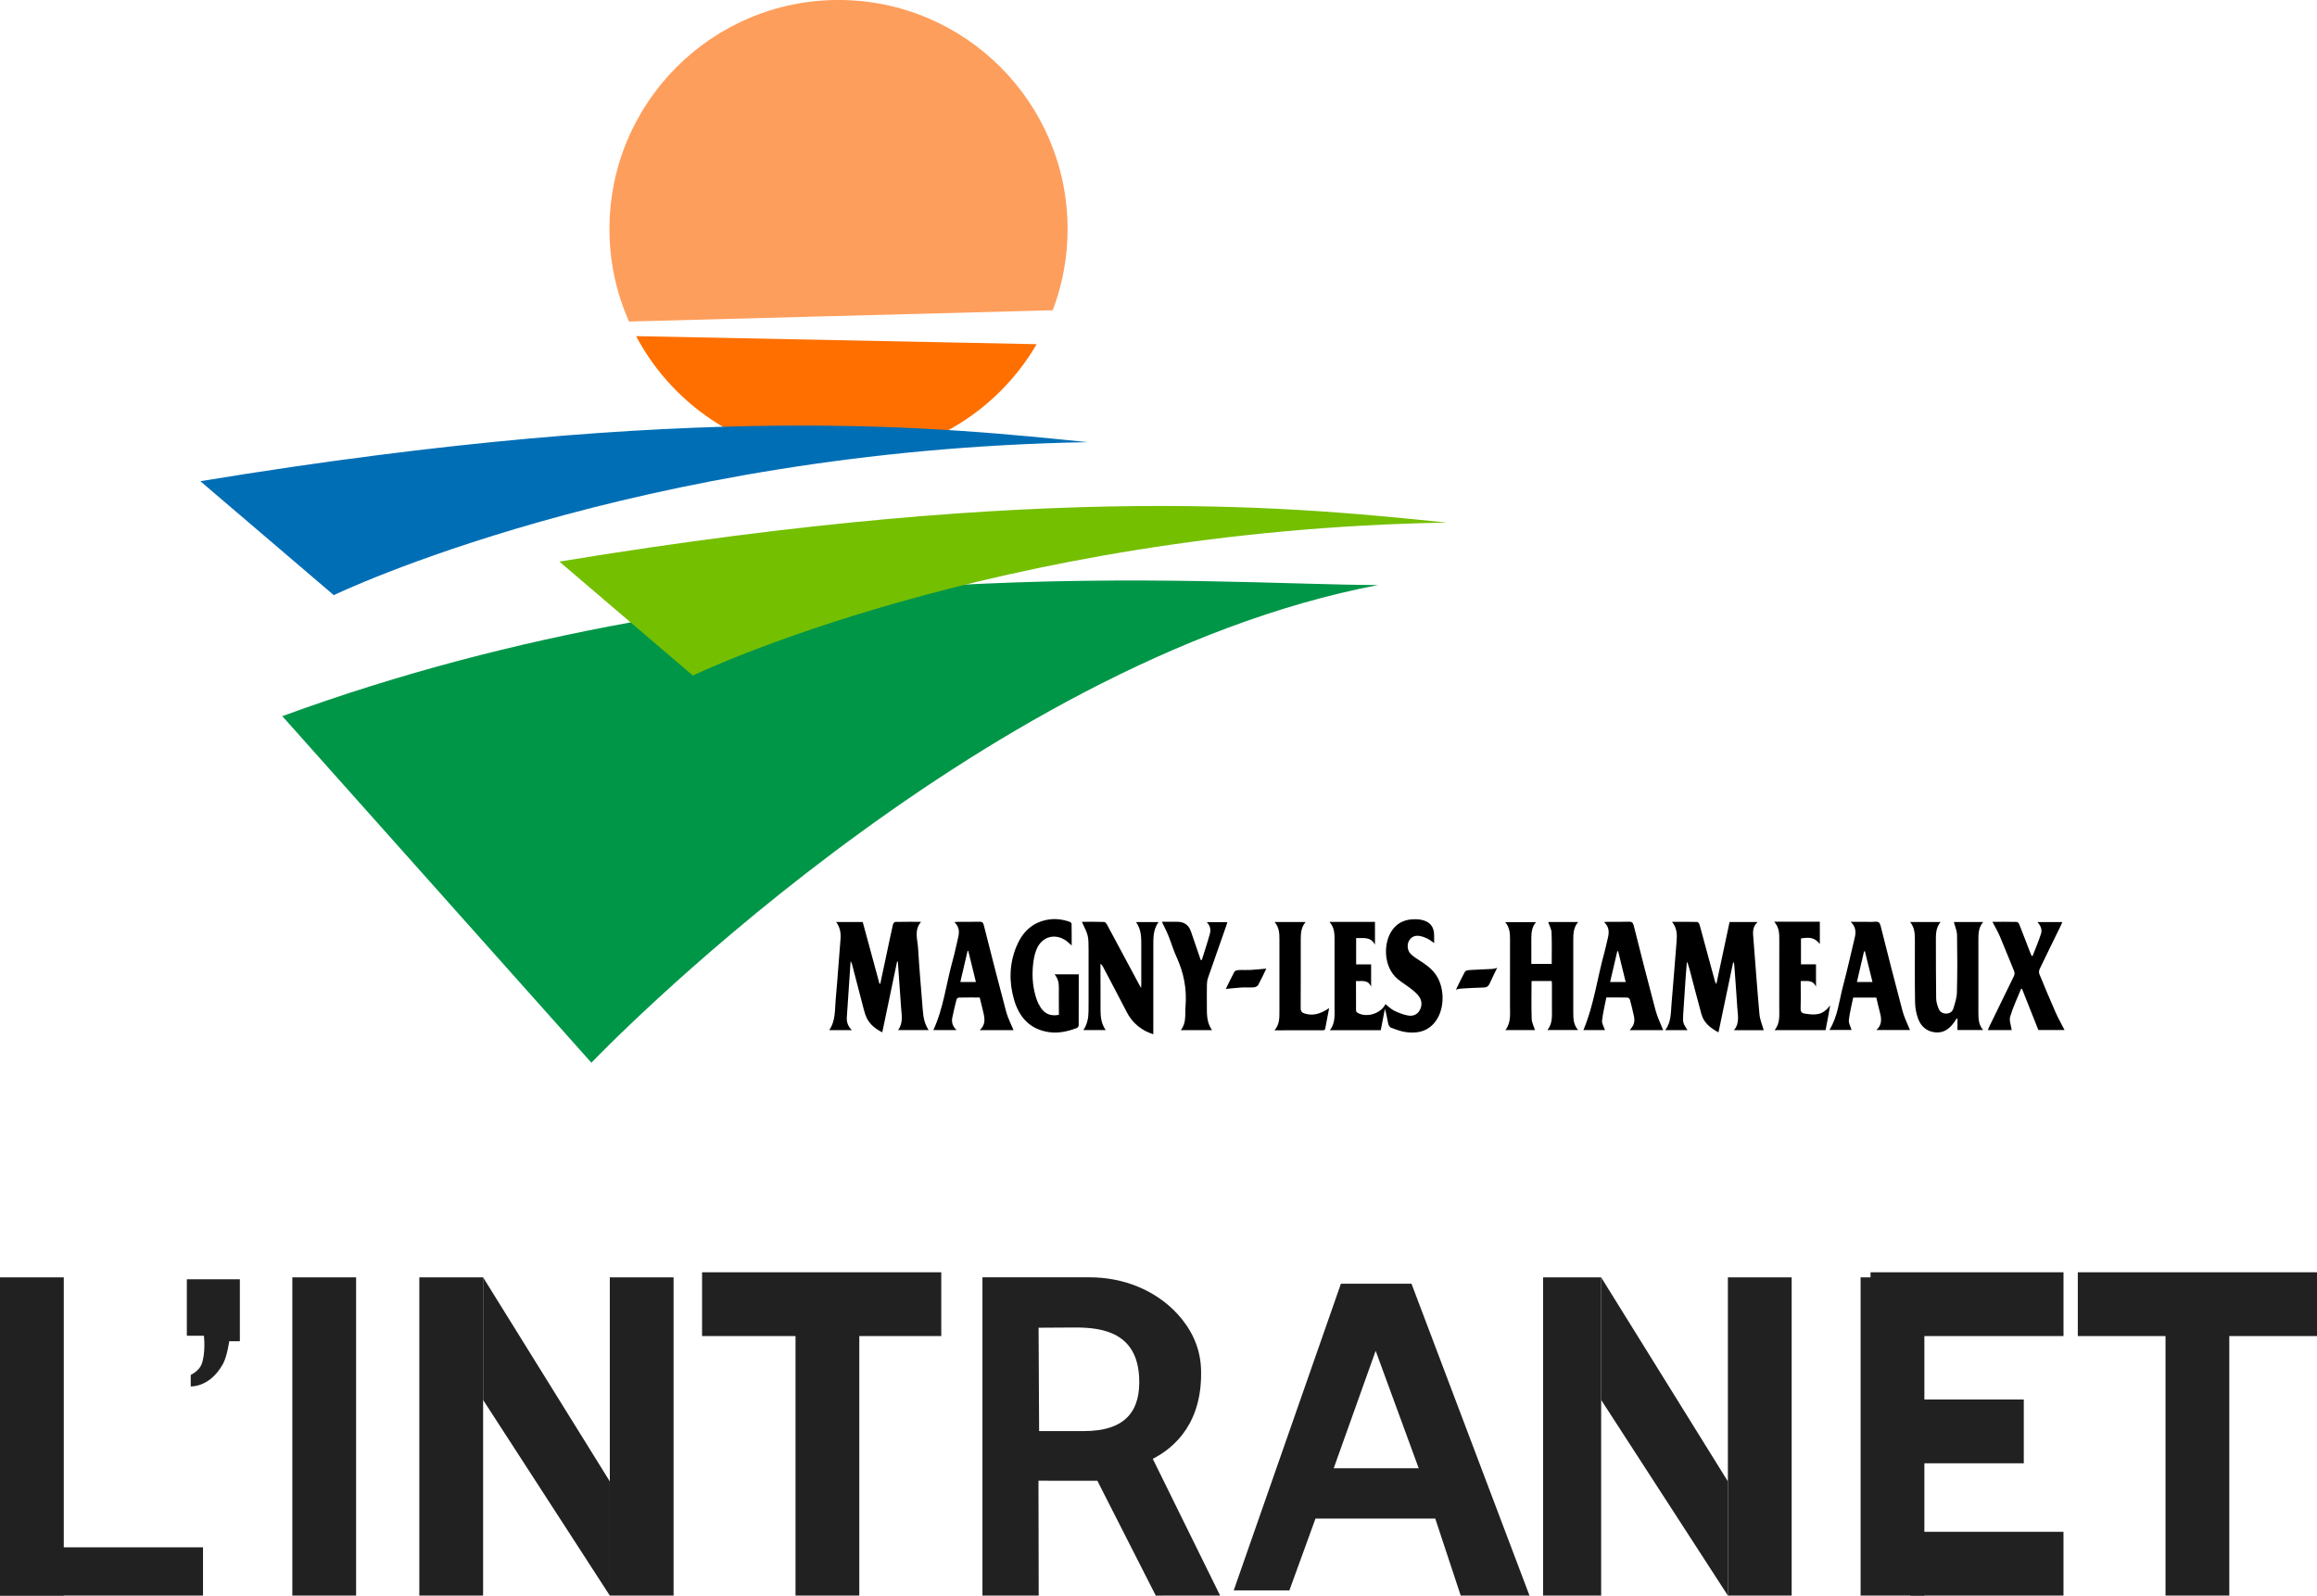 <?xml version="1.0" encoding="UTF-8"?><svg id="a" xmlns="http://www.w3.org/2000/svg" width="182.853" height="125.916" viewBox="0 0 182.853 125.916"><path d="m22.278,56.516l24.394,27.35s30.122-31.6,62.092-37.699c-13.121,0-49.156-3.326-86.485,10.349Z" style="fill:#009648;"/><path d="m84.252,18.077c0,2.251-.412,4.418-1.172,6.407l-33.438.89c-.995-2.232-1.545-4.706-1.545-7.298,0-9.981,8.096-18.077,18.077-18.077s18.077,8.096,18.077,18.077Z" style="fill:#fe9e5c;"/><path d="m81.811,27.161c-3.135,5.38-8.967,8.993-15.636,8.993-6.925,0-12.946-3.907-15.976-9.628l31.612.635Z" style="fill:#fe6f00;"/><path d="m15.81,37.974l10.533,8.993s23.691-11.458,59.505-12.073c-11.088-1.109-30.727-3.388-70.039,3.08h0Z" style="fill:#006eb5;"/><path d="m44.146,44.319l10.533,8.993s23.691-11.458,59.505-12.073c-11.088-1.109-30.727-3.388-70.039,3.08h0Z" style="fill:#74bf00;"/><path d="m107.011,77.419c0,.807-.003,1.564.005,2.322,0,.06.054.145.107.177.715.425,1.839.082,2.216-.676.223.173.425.388.673.509.348.17.721.317,1.098.388.361.068.72-.048.921-.398.208-.362.197-.756-.037-1.092-.166-.238-.404-.432-.636-.615-.33-.262-.695-.481-1.023-.745-1.209-.974-1.177-2.95-.433-3.932.546-.721,1.31-.886,2.161-.791.019.002.037.009.056.012.707.124,1.06.536,1.06,1.236v.607c-.199-.134-.353-.263-.529-.349-.187-.092-.389-.168-.592-.206-.348-.066-.651.03-.846.349-.184.3-.158.761.086,1.026.16.173.358.319.558.446.538.339,1.069.679,1.445,1.213.692.982.732,2.562.076,3.572-.568.874-1.419,1.105-2.385.984-.412-.051-.815-.206-1.21-.349-.102-.037-.2-.195-.226-.314-.085-.387-.136-.782-.265-1.178-.107.558-.214,1.115-.323,1.683h-4.018c.451-.569.367-1.23.368-1.873.005-1.739.007-3.477.002-5.216-.001-.499.005-1.005-.399-1.458h3.589v1.793c-.374-.671-.948-.484-1.486-.52v2.082h1.182v1.761c-.249-.587-.734-.418-1.2-.446h.003Z"/><path d="m70.797,75.878c-.386,1.843-.772,3.686-1.17,5.59-.536-.278-.976-.609-1.228-1.139-.106-.223-.177-.466-.24-.706-.308-1.168-.609-2.339-.913-3.508-.023-.088-.053-.174-.118-.253l-.298,4.42c-.026.382.091.713.399,1.013h-1.789c.522-.761.437-1.63.514-2.46.145-1.568.245-3.14.377-4.709.041-.482-.026-.931-.342-1.363h2.096c.439,1.617.881,3.246,1.323,4.875.02-.002.041-.003.062-.005.179-.838.357-1.677.535-2.515.154-.723.303-1.446.467-2.166.018-.078.115-.196.177-.198.66-.014,1.32-.009,2.04-.009-.571.672-.275,1.397-.236,2.079.094,1.639.246,3.274.372,4.911.041.541.135,1.064.462,1.553h-2.411c.419-.565.277-1.182.234-1.789-.086-1.204-.17-2.409-.254-3.613-.018-.003-.037-.006-.056-.009h0Z"/><path d="m139.19,81.301h-2.35c.469-.568.3-1.191.263-1.795-.069-1.111-.155-2.222-.236-3.333-.007-.092-.027-.183-.082-.274-.386,1.844-.772,3.687-1.166,5.57-.645-.344-1.156-.751-1.346-1.438-.314-1.136-.605-2.279-.905-3.419-.063-.24-.125-.48-.242-.721-.032.4-.067.799-.095,1.2-.067.977-.131,1.954-.194,2.931-.043.669-.022.739.339,1.273h-1.756c.47-.634.432-1.361.493-2.061.143-1.645.265-3.291.4-4.937.044-.532.043-1.053-.361-1.55.717,0,1.357-.007,1.996.01.065.002.158.142.183.233.403,1.46.797,2.923,1.192,4.384.025.092.053.182.13.279.346-1.627.692-3.254,1.041-4.892h2.211c-.449.408-.363.88-.327,1.347.156,1.981.296,3.964.475,5.942.038.418.217.822.336,1.251h0Z"/><path d="m122.178,72.761h2.367c-.37.427-.384.917-.385,1.405-.004,1.91-.005,3.821,0,5.732.001.48.008.966.382,1.386h-2.424c.419-.509.356-1.11.357-1.699.001-.624,0-1.248,0-1.873,0-.094-.008-.187-.012-.295h-1.562c-.014.017-.035.031-.035.046-.002.978-.023,1.958.01,2.936.01.298.169.592.261.892h-2.335c.465-.601.359-1.301.363-1.979.007-1.709.007-3.418.003-5.127-.001-.49-.005-.986-.386-1.416h2.439c-.367.425-.374.913-.372,1.403.002.624,0,1.247,0,1.897h1.608c0-.835.022-1.66-.012-2.483-.011-.272-.169-.537-.266-.824h0Z"/><path d="m154.193,72.76h2.316c-.394.457-.378.976-.378,1.492v5.703c0,.465.023.923.373,1.329h-2.026v-.895c-.018-.007-.037-.014-.055-.021-.071.105-.139.211-.212.313-.361.505-.816.85-1.471.789-.669-.062-1.13-.455-1.357-1.056-.152-.404-.241-.854-.249-1.286-.029-1.613-.014-3.226-.014-4.839,0-.528.007-1.056-.375-1.528h2.403c-.395.469-.372,1.008-.371,1.541.004,1.498,0,2.996.022,4.493.004.269.092.547.192.802.09.232.288.38.558.389.283.01.516-.124.596-.37.137-.424.281-.867.292-1.306.038-1.507.035-3.015.01-4.522-.005-.338-.161-.674-.253-1.031h0Z"/><path d="m85.38,72.745c.611,0,1.184-.009,1.756.01.079.003.179.123.227.211.842,1.562,1.677,3.127,2.515,4.691.045.082.09.164.172.313.009-.149.017-.228.017-.306,0-.97.001-1.939,0-2.909,0-.679.033-1.366-.412-1.989h1.772c-.45.628-.407,1.319-.409,1.997-.005,2.151-.002,4.301-.002,6.453v.403c-.224-.088-.404-.142-.568-.227-.666-.346-1.177-.842-1.524-1.517-.614-1.194-1.245-2.379-1.87-3.567-.046-.088-.101-.173-.208-.249v.242c.001,1.152,0,2.304.006,3.456.003.532.07,1.052.409,1.533h-1.764c.306-.45.4-.949.406-1.469.004-.288.005-.576.005-.864,0-1.306,0-2.611,0-3.918,0-1.185-.008-1.213-.529-2.293h0Z"/><path d="m85.134,76.889c0,1.357.002,2.691-.006,4.025,0,.072-.073.185-.138.209-.717.269-1.458.44-2.226.325-1.487-.222-2.333-1.171-2.734-2.547-.412-1.412-.382-2.831.181-4.203.46-1.121,1.241-1.91,2.486-2.123.577-.099,1.149-.024,1.703.162.068.023.165.103.166.158.012.552.007,1.104.007,1.719-.113-.102-.173-.156-.234-.212-.912-.836-2.126-.577-2.562.575-.15.397-.226.834-.262,1.259-.079.905,0,1.804.308,2.667.079.223.193.44.325.637.329.49.798.662,1.416.546v-.533c-.001-.528-.009-1.056-.002-1.584.005-.384-.055-.744-.34-1.079h1.912Z"/><path d="m79.985,81.292h-2.668c.554-.497.364-1.07.229-1.637-.073-.307-.151-.613-.23-.937-.555,0-1.102-.005-1.648.007-.064.001-.166.091-.183.157-.121.473-.234.95-.332,1.428-.073.359.027.681.334.978h-1.827c.808-1.751,1.013-3.675,1.528-5.512.165-.59.284-1.193.427-1.79.104-.432.103-.84-.298-1.215.137-.012.215-.026.292-.026.567-.002,1.134.008,1.7-.006.203-.005.277.062.327.258.581,2.285,1.16,4.571,1.77,6.849.134.499.384.966.579,1.446h0Zm-3.572-6.258c-.018.005-.037.009-.055.014-.188.809-.377,1.619-.57,2.446h1.228c-.204-.833-.404-1.647-.603-2.46h0Z"/><path d="m126.588,72.761c.154-.008.246-.016.338-.017.538-.001,1.076.012,1.613-.007.232-.008.329.058.388.293.565,2.24,1.132,4.479,1.729,6.711.143.535.398,1.041.598,1.552h-2.638c.055-.073.095-.132.14-.185.223-.264.262-.573.194-.895-.093-.44-.199-.879-.317-1.314-.02-.073-.126-.173-.195-.175-.537-.014-1.074-.008-1.669-.008-.118.61-.27,1.213-.336,1.827-.026.236.145.493.228.745h-1.702c.828-1.956,1.088-4.082,1.656-6.122.1-.36.169-.728.262-1.09.121-.467.145-.912-.29-1.315h-.001Zm1.708,4.733c-.202-.823-.4-1.627-.598-2.431l-.064.003c-.188.804-.376,1.607-.568,2.429h1.23,0Z"/><path d="m144.375,81.281c.667-1.075.764-2.312,1.077-3.48.335-1.25.607-2.517.914-3.774.111-.454.112-.876-.315-1.283h1.012c.308,0,.617.019.922-.006.259-.022.364.066.428.32.567,2.249,1.137,4.499,1.735,6.741.136.511.385.99.582,1.483h-2.649c.517-.464.385-1.005.237-1.552-.09-.332-.161-.668-.242-1.004h-1.825c-.12.589-.276,1.175-.343,1.771-.027.247.137.516.216.784h-1.748Zm3.397-3.787c-.202-.819-.4-1.623-.598-2.426-.022.003-.045.007-.067.01-.187.798-.372,1.598-.564,2.416h1.229,0Z"/><path d="m157.235,72.745c.624,0,1.274-.006,1.925.009.069.001.164.113.196.194.295.739.577,1.483.864,2.225.033.085.071.168.107.253.027.005.055.01.082.015.224-.584.472-1.161.665-1.755.106-.325-.029-.638-.286-.922h1.969c-.048.109-.085.2-.128.289-.556,1.138-1.116,2.272-1.662,3.414-.054.112-.073.283-.027.393.418,1.02.843,2.037,1.289,3.046.208.471.465.919.702,1.38h-2.068c-.425-1.069-.855-2.155-1.285-3.24-.025-.007-.049-.014-.074-.022-.296.732-.641,1.45-.866,2.204-.092.31.072.696.122,1.059h-1.887c.052-.12.093-.224.142-.324.633-1.302,1.264-2.606,1.904-3.905.079-.16.088-.289.018-.456-.377-.902-.73-1.815-1.113-2.714-.164-.384-.38-.744-.588-1.144h0Z"/><path d="m140.015,72.738h3.602v1.757c-.399-.473-.702-.562-1.488-.439v2.047h1.186v1.765c-.249-.579-.727-.431-1.205-.447v.379c0,.595.015,1.191-.007,1.785-.01.261.094.369.327.405.909.141,1.419.115,2.005-.649-.065.359-.12.673-.179.988-.06.319-.122.637-.185.965h-4.022c.447-.541.365-1.174.366-1.789.004-1.766.004-3.532.003-5.299,0-.499.012-1.004-.403-1.468h0Z"/><path d="m94.844,75.762c.215-.691.446-1.378.637-2.076.085-.312.037-.633-.249-.916h1.628c-.027.09-.049.178-.079.264-.482,1.374-.969,2.748-1.444,4.124-.058.168-.085.354-.089.533-.012.528-.006,1.056-.004,1.584.003.689-.045,1.386.407,2.018h-2.463c.452-.567.319-1.231.371-1.871.113-1.371-.137-2.661-.712-3.906-.248-.538-.411-1.115-.634-1.665-.15-.369-.337-.723-.519-1.107h1.218c.541,0,.898.252,1.071.755.258.752.516,1.503.774,2.255.029.003.058.005.088.007Z"/><path d="m100.588,72.76h2.448c-.371.437-.384.935-.384,1.432-.002,1.785.007,3.57-.005,5.355-.002.266.099.375.333.442.619.177,1.153.067,1.913-.433-.106.568-.205,1.111-.315,1.652-.009.041-.096.095-.146.095-1.263.005-2.527.004-3.849.004.391-.457.388-.965.387-1.473-.001-1.9,0-3.801,0-5.701,0-.474-.015-.944-.383-1.374h0Z"/><path d="m99.934,76.439c-.21.432-.407.868-.637,1.285-.054.099-.218.181-.338.191-.324.026-.653-.006-.978.013-.407.024-.812.075-1.242.116.221-.452.433-.911.674-1.354.044-.081.206-.13.316-.137.315-.018.634.007.95-.009.408-.022.814-.067,1.257-.105h0Z"/><path d="m118.152,76.379c-.216.449-.415.842-.595,1.244-.099.221-.239.304-.486.308-.613.01-1.225.054-1.837.089-.092.005-.182.041-.333.077.249-.504.464-.969.713-1.414.046-.084.226-.124.348-.131.612-.039,1.225-.057,1.837-.09.101-.005.202-.046.353-.084h0Z"/><rect x="0" y="100.802" width="5.033" height="25.115" style="fill:#212121;"/><rect x="23.07" y="100.802" width="5.033" height="25.115" style="fill:#212121;"/><rect x="33.092" y="100.802" width="5.033" height="25.115" style="fill:#212121;"/><rect x="48.125" y="100.802" width="5.033" height="25.115" style="fill:#212121;"/><rect x="62.781" y="100.802" width="5.033" height="25.115" style="fill:#212121;"/><rect x="121.779" y="100.802" width="4.581" height="25.115" style="fill:#212121;"/><rect x="136.361" y="100.802" width="5.033" height="25.115" style="fill:#212121;"/><rect x="146.835" y="100.802" width="5.033" height="25.115" style="fill:#212121;"/><rect x="170.898" y="100.802" width="5.033" height="25.115" style="fill:#212121;"/><rect x="170.898" y="93.481" width="5.033" height="18.877" transform="translate(70.495 276.334) rotate(-90)" style="fill:#212121;"/><rect x="62.328" y="93.481" width="5.033" height="18.877" transform="translate(-38.075 167.763) rotate(-90)" style="fill:#212121;"/><rect x="6.105" y="116" width="3.811" height="16.021" transform="translate(-116 132.022) rotate(-90)" style="fill:#212121;"/><rect x="152.717" y="95.305" width="5.033" height="15.229" transform="translate(52.314 258.153) rotate(-90)" style="fill:#212121;"/><rect x="151.15" y="106.913" width="5.033" height="12.094" transform="translate(40.706 266.626) rotate(-90)" style="fill:#212121;"/><rect x="154.284" y="117.353" width="5.033" height="12.094" transform="translate(33.4 280.201) rotate(-90)" style="fill:#212121;"/><polygon points="38.125 100.802 48.125 116.906 48.125 125.916 38.125 110.476 38.125 100.802" style="fill:#212121;"/><polygon points="126.36 100.802 136.361 116.906 136.361 125.916 126.36 110.476 126.36 100.802" style="fill:#212121;"/><path d="m90.975,115.125c1.758-.904,3.958-2.883,3.807-7.112-.07-1.798-.854-3.225-1.858-4.32-1.758-1.909-4.31-2.893-6.912-2.893h-8.479v25.115h4.439l-.018-9.063,4.648.005,4.609,9.061,5.078-.005-5.314-10.787Zm-5.437-2.19h-3.534v-.141l-.041-8.017,2.927-.017c2.184,0,4.828.445,5.007,3.915.132,2.558-.955,4.26-4.359,4.26Z" style="fill:#212121;"/><path d="m111.394,101.305h-5.572l-8.459,24.2h4.393l2.059-5.666h9.453l2.009,6.078h5.428l-9.313-24.611Zm-6.141,14.566l3.311-9.271,3.399,9.271h-6.711Z" style="fill:#212121;"/><path d="m18.09,105.846h.839v-4.893h-4.184v4.456h1.347s.162,1.357-.189,2.269c-.198.515-.851.827-.851.827v.91h0c1.167-.035,2.05-.865,2.553-1.796.319-.591.485-1.773.485-1.773Z" style="fill:#212121;"/></svg>